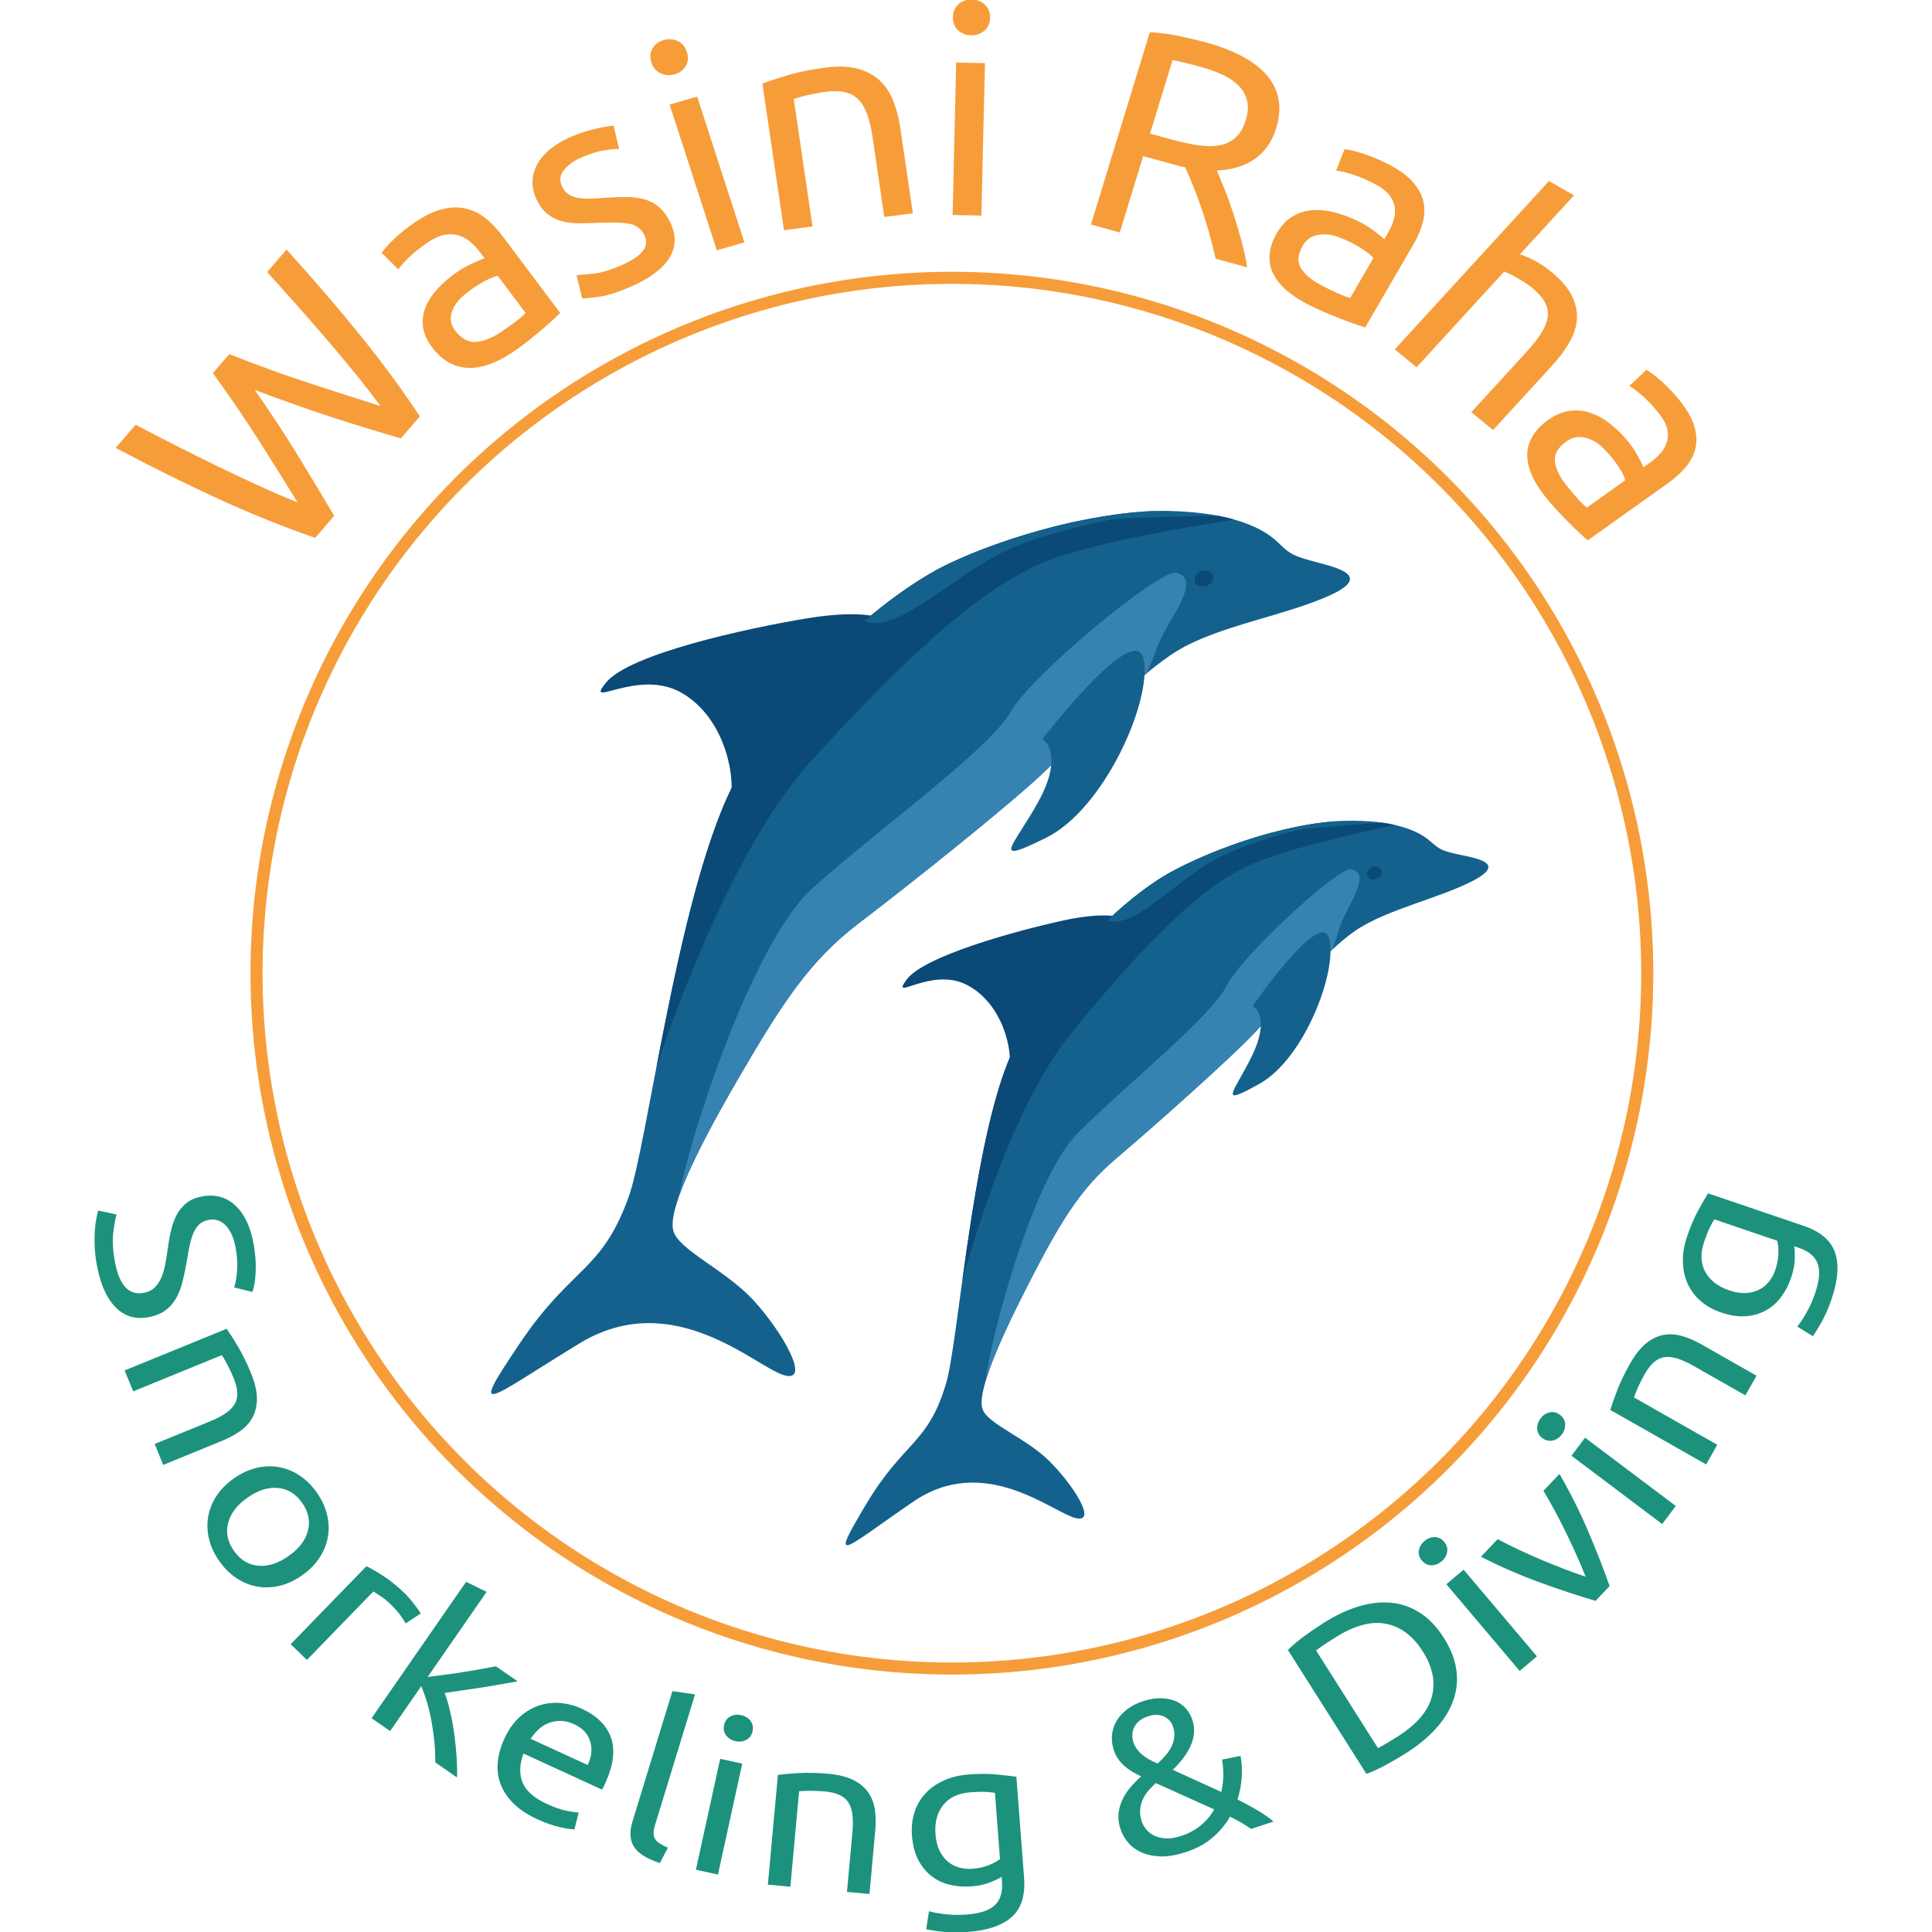 <svg xmlns="http://www.w3.org/2000/svg" xmlns:xlink="http://www.w3.org/1999/xlink" id="Layer_1" x="0px" y="0px" width="160px" height="160px" viewBox="0 0 160 160" xml:space="preserve"><g>	<g>		<path fill="#F69D3A" d="M21.098,32.291c1.324,1.898,2.507,3.699,3.555,5.404c1.047,1.705,2.054,3.381,3.021,5.023l-1.573,1.825   c-2.6-0.899-5.247-1.964-7.939-3.195c-2.691-1.231-5.552-2.649-8.582-4.255l1.653-1.919c1.186,0.622,2.377,1.238,3.573,1.847   c1.196,0.609,2.367,1.19,3.514,1.741c1.147,0.551,2.254,1.069,3.313,1.554c1.062,0.485,2.062,0.912,3.002,1.282   c-0.961-1.576-2.029-3.288-3.207-5.135c-1.177-1.847-2.444-3.701-3.799-5.562l1.362-1.58c2.198,0.882,4.377,1.676,6.538,2.382   c2.161,0.707,4.154,1.347,5.978,1.919c-0.569-0.774-1.212-1.603-1.927-2.489c-0.715-0.886-1.478-1.802-2.284-2.748   c-0.807-0.946-1.649-1.915-2.529-2.906c-0.879-0.991-1.761-1.973-2.643-2.947l1.605-1.862c2.263,2.498,4.302,4.869,6.118,7.116   c1.817,2.246,3.457,4.478,4.924,6.696l-1.572,1.825c-1.907-0.552-3.844-1.148-5.809-1.787   C25.428,33.876,23.329,33.135,21.098,32.291z"></path>		<path fill="#F69D3A" d="M34.43,18.363c0.781-0.524,1.511-0.871,2.192-1.041c0.681-0.169,1.316-0.189,1.907-0.059   c0.59,0.129,1.135,0.388,1.636,0.776c0.501,0.388,0.969,0.873,1.405,1.453l4.828,6.433c-0.147,0.139-0.354,0.333-0.619,0.58   c-0.265,0.247-0.572,0.517-0.917,0.81c-0.347,0.293-0.728,0.602-1.142,0.931c-0.416,0.327-0.839,0.638-1.271,0.928   c-0.614,0.413-1.223,0.732-1.828,0.96c-0.605,0.228-1.192,0.34-1.763,0.335c-0.569-0.004-1.117-0.147-1.643-0.428   c-0.525-0.282-1.012-0.72-1.457-1.314c-0.426-0.567-0.671-1.137-0.734-1.71c-0.063-0.572,0.02-1.126,0.252-1.657   c0.229-0.532,0.579-1.045,1.047-1.538c0.469-0.493,1.01-0.946,1.624-1.359c0.195-0.131,0.405-0.257,0.629-0.378   c0.224-0.121,0.442-0.228,0.655-0.321c0.213-0.094,0.398-0.174,0.559-0.241c0.159-0.067,0.271-0.113,0.337-0.138l-0.387-0.514   c-0.228-0.303-0.487-0.581-0.78-0.831c-0.294-0.25-0.616-0.429-0.972-0.538c-0.354-0.109-0.74-0.128-1.158-0.055   c-0.419,0.072-0.878,0.276-1.38,0.614c-0.642,0.431-1.171,0.851-1.588,1.26c-0.416,0.41-0.709,0.74-0.877,0.991l-1.374-1.369   c0.173-0.274,0.514-0.658,1.026-1.15C33.149,19.298,33.746,18.822,34.43,18.363z M41.519,27.476   c0.459-0.31,0.861-0.593,1.201-0.852c0.341-0.259,0.61-0.494,0.807-0.706l-2.303-3.068c-0.188,0.028-0.457,0.124-0.805,0.289   c-0.349,0.164-0.746,0.397-1.193,0.696c-0.293,0.197-0.588,0.425-0.886,0.685c-0.298,0.26-0.536,0.543-0.713,0.852   c-0.179,0.308-0.277,0.632-0.295,0.971c-0.018,0.34,0.107,0.688,0.374,1.044c0.496,0.66,1.062,0.969,1.702,0.927   C40.049,28.271,40.751,27.992,41.519,27.476z"></path>		<path fill="#F69D3A" d="M51.425,21.983c0.885-0.386,1.488-0.782,1.807-1.19c0.32-0.406,0.362-0.852,0.126-1.337   c-0.243-0.5-0.646-0.805-1.21-0.917c-0.562-0.111-1.414-0.14-2.556-0.087c-0.552,0.026-1.086,0.041-1.603,0.043   c-0.518,0.003-0.992-0.053-1.425-0.167c-0.432-0.115-0.827-0.307-1.186-0.579c-0.358-0.271-0.661-0.664-0.913-1.179   c-0.494-1.014-0.488-1.992,0.014-2.933c0.502-0.941,1.436-1.709,2.803-2.306c0.342-0.149,0.692-0.279,1.052-0.391   c0.36-0.112,0.698-0.207,1.02-0.284c0.319-0.077,0.607-0.135,0.861-0.175c0.253-0.039,0.453-0.064,0.599-0.074l0.464,1.937   c-0.291-0.016-0.714,0.022-1.272,0.114c-0.559,0.092-1.187,0.29-1.885,0.595c-0.607,0.264-1.08,0.608-1.419,1.033   c-0.34,0.424-0.39,0.879-0.154,1.364c0.121,0.25,0.279,0.449,0.474,0.596c0.193,0.147,0.433,0.252,0.717,0.315   c0.285,0.063,0.615,0.093,0.991,0.089c0.375-0.003,0.815-0.026,1.322-0.068c0.675-0.045,1.286-0.066,1.834-0.065   c0.547,0.003,1.044,0.066,1.492,0.192c0.446,0.126,0.847,0.339,1.201,0.639c0.353,0.3,0.662,0.723,0.928,1.267   c0.516,1.058,0.489,2.041-0.076,2.948c-0.567,0.906-1.618,1.694-3.155,2.365c-1.072,0.467-1.953,0.748-2.641,0.843   c-0.688,0.095-1.162,0.146-1.422,0.152l-0.464-1.936c0.291-0.021,0.751-0.061,1.381-0.122   C49.759,22.602,50.524,22.375,51.425,21.983z"></path>		<path fill="#F69D3A" d="M55.877,6.151c-0.409,0.119-0.798,0.093-1.167-0.08c-0.368-0.172-0.623-0.475-0.764-0.908   c-0.14-0.433-0.108-0.819,0.095-1.158c0.203-0.338,0.509-0.566,0.917-0.685c0.409-0.119,0.798-0.092,1.167,0.08   c0.368,0.172,0.623,0.475,0.764,0.908c0.141,0.433,0.109,0.819-0.094,1.158C56.592,5.804,56.286,6.034,55.877,6.151z    M61.649,20.07l-2.282,0.661l-3.911-12.07l2.28-0.662L61.649,20.07z"></path>		<path fill="#F69D3A" d="M63.139,6.921c0.523-0.2,1.223-0.431,2.1-0.693c0.877-0.262,1.9-0.471,3.069-0.625   c1.049-0.138,1.942-0.112,2.679,0.077c0.735,0.189,1.347,0.508,1.837,0.959c0.489,0.45,0.87,1.017,1.144,1.701   c0.272,0.683,0.472,1.449,0.598,2.299l1.032,7.022l-2.364,0.311l-0.961-6.541c-0.113-0.769-0.265-1.42-0.455-1.95   c-0.19-0.53-0.437-0.948-0.741-1.252c-0.303-0.303-0.679-0.502-1.124-0.599c-0.446-0.096-0.984-0.103-1.609-0.021   c-0.255,0.034-0.517,0.077-0.784,0.128c-0.269,0.051-0.525,0.105-0.767,0.162c-0.242,0.057-0.458,0.114-0.648,0.172   s-0.326,0.1-0.409,0.127l1.553,10.557l-2.363,0.311L63.139,6.921z"></path>		<path fill="#F69D3A" d="M81.276,17.853l-2.385-0.05L79.186,5.18l2.385,0.05L81.276,17.853z M80.418,2.923   c-0.427-0.009-0.787-0.15-1.08-0.423c-0.294-0.273-0.434-0.636-0.424-1.089c0.01-0.453,0.168-0.81,0.474-1.071   c0.306-0.26,0.672-0.386,1.1-0.377c0.427,0.009,0.786,0.15,1.08,0.423c0.292,0.273,0.434,0.637,0.424,1.09   c-0.01,0.453-0.168,0.81-0.475,1.07C81.212,2.806,80.846,2.933,80.418,2.923z"></path>		<path fill="#F69D3A" d="M100.77,14.12c0.167,0.383,0.376,0.883,0.624,1.498c0.248,0.616,0.49,1.289,0.73,2.02   c0.239,0.732,0.466,1.489,0.681,2.273c0.214,0.783,0.373,1.526,0.479,2.229l-2.612-0.716c-0.148-0.681-0.322-1.377-0.522-2.089   c-0.202-0.712-0.413-1.398-0.639-2.058c-0.225-0.659-0.458-1.284-0.696-1.872c-0.239-0.587-0.459-1.103-0.662-1.546   c-0.217-0.043-0.437-0.095-0.659-0.155c-0.222-0.061-0.449-0.123-0.678-0.186l-2.144-0.587l-1.935,6.32l-2.389-0.655l4.876-15.928   c0.721,0.03,1.504,0.131,2.351,0.303c0.846,0.174,1.615,0.355,2.304,0.543c2.397,0.657,4.095,1.586,5.089,2.785   c0.996,1.2,1.233,2.647,0.715,4.341c-0.329,1.072-0.909,1.908-1.742,2.506C103.107,13.742,102.05,14.067,100.77,14.12z    M99.467,5.548c-1.019-0.28-1.805-0.47-2.362-0.572l-1.863,6.088l1.699,0.466c0.822,0.225,1.572,0.389,2.254,0.491   c0.681,0.102,1.28,0.107,1.799,0.012c0.519-0.094,0.962-0.305,1.329-0.633c0.368-0.329,0.651-0.82,0.851-1.473   c0.186-0.606,0.218-1.145,0.095-1.617c-0.122-0.471-0.358-0.881-0.705-1.229c-0.347-0.348-0.79-0.646-1.329-0.895   C100.698,5.935,100.108,5.723,99.467,5.548z"></path>		<path fill="#F69D3A" d="M115.033,13.631c0.839,0.436,1.488,0.906,1.946,1.412c0.458,0.506,0.754,1.038,0.888,1.597   c0.134,0.559,0.127,1.137-0.025,1.732c-0.15,0.596-0.406,1.206-0.768,1.831l-4.014,6.917c-0.197-0.065-0.47-0.157-0.82-0.275   c-0.352-0.118-0.742-0.261-1.172-0.428c-0.429-0.168-0.891-0.357-1.384-0.566c-0.492-0.21-0.972-0.436-1.437-0.677   c-0.658-0.342-1.229-0.722-1.71-1.137c-0.481-0.415-0.843-0.867-1.088-1.354c-0.243-0.487-0.347-1.015-0.307-1.587   c0.039-0.571,0.243-1.175,0.613-1.814c0.355-0.609,0.789-1.067,1.308-1.37c0.517-0.304,1.078-0.474,1.685-0.51   c0.606-0.036,1.247,0.039,1.92,0.222c0.675,0.184,1.342,0.447,2,0.79c0.212,0.109,0.423,0.233,0.635,0.371   c0.212,0.138,0.409,0.278,0.591,0.418c0.183,0.14,0.34,0.264,0.473,0.37c0.134,0.106,0.226,0.182,0.278,0.227l0.321-0.554   c0.189-0.326,0.339-0.668,0.45-1.026c0.109-0.359,0.14-0.712,0.088-1.062c-0.05-0.35-0.202-0.687-0.453-1.011   c-0.25-0.325-0.646-0.626-1.185-0.907c-0.69-0.358-1.32-0.626-1.89-0.803c-0.572-0.175-1.013-0.281-1.325-0.314l0.702-1.767   c0.336,0.027,0.849,0.15,1.541,0.371C113.585,12.948,114.299,13.249,115.033,13.631z M109.46,23.642   c0.494,0.257,0.938,0.474,1.334,0.652c0.394,0.178,0.735,0.304,1.024,0.379l1.913-3.298c-0.109-0.15-0.317-0.336-0.626-0.561   c-0.308-0.225-0.702-0.462-1.182-0.711c-0.315-0.164-0.661-0.316-1.038-0.456c-0.377-0.141-0.751-0.219-1.121-0.236   c-0.372-0.017-0.722,0.041-1.053,0.174c-0.33,0.133-0.607,0.39-0.828,0.774c-0.412,0.71-0.458,1.327-0.138,1.853   C108.063,22.737,108.635,23.214,109.46,23.642z"></path>		<path fill="#F69D3A" d="M115.507,28.936l12.773-13.944l2.072,1.185l-4.47,4.881c0.447,0.152,0.894,0.352,1.337,0.598   c0.442,0.245,0.851,0.521,1.226,0.829c0.802,0.658,1.369,1.311,1.703,1.959c0.334,0.649,0.482,1.296,0.446,1.941   c-0.036,0.645-0.236,1.289-0.6,1.933c-0.364,0.645-0.843,1.291-1.437,1.939l-4.907,5.357l-1.803-1.479l4.571-4.99   c0.538-0.587,0.955-1.123,1.253-1.608c0.297-0.485,0.466-0.934,0.508-1.351c0.042-0.416-0.047-0.814-0.263-1.195   c-0.217-0.382-0.563-0.768-1.041-1.16c-0.195-0.16-0.406-0.311-0.635-0.456c-0.229-0.145-0.452-0.279-0.667-0.402   c-0.216-0.123-0.414-0.227-0.597-0.312c-0.182-0.086-0.317-0.142-0.404-0.171l-7.259,7.926L115.507,28.936z"></path>		<path fill="#F69D3A" d="M139.145,33.22c0.576,0.724,0.963,1.405,1.161,2.044c0.198,0.639,0.236,1.239,0.117,1.801   c-0.121,0.562-0.38,1.085-0.774,1.57c-0.397,0.485-0.896,0.942-1.497,1.37l-6.662,4.746c-0.152-0.136-0.36-0.326-0.63-0.57   c-0.269-0.244-0.563-0.526-0.881-0.846c-0.319-0.32-0.657-0.672-1.016-1.054c-0.358-0.383-0.697-0.775-1.014-1.175   c-0.454-0.569-0.809-1.137-1.067-1.702c-0.257-0.566-0.391-1.119-0.402-1.658c-0.012-0.539,0.124-1.061,0.407-1.567   c0.283-0.505,0.733-0.977,1.347-1.415c0.588-0.418,1.183-0.666,1.787-0.741c0.604-0.075,1.189-0.012,1.758,0.191   c0.568,0.203,1.12,0.519,1.654,0.949c0.534,0.429,1.028,0.928,1.48,1.498c0.144,0.181,0.283,0.375,0.417,0.584   c0.134,0.209,0.254,0.413,0.357,0.611c0.106,0.2,0.196,0.373,0.271,0.521c0.076,0.149,0.126,0.254,0.154,0.316l0.534-0.38   c0.314-0.224,0.599-0.478,0.856-0.761c0.256-0.283,0.436-0.595,0.542-0.933c0.105-0.339,0.113-0.705,0.026-1.098   c-0.087-0.393-0.317-0.822-0.687-1.288c-0.475-0.594-0.933-1.083-1.377-1.466c-0.443-0.383-0.8-0.65-1.072-0.802l1.409-1.338   c0.294,0.155,0.709,0.468,1.244,0.937C138.122,32.035,138.641,32.587,139.145,33.22z M129.715,40.181   c0.341,0.427,0.651,0.797,0.933,1.112c0.283,0.315,0.539,0.562,0.77,0.744l3.177-2.264c-0.035-0.178-0.144-0.429-0.327-0.754   c-0.184-0.326-0.441-0.695-0.77-1.108c-0.216-0.271-0.466-0.544-0.747-0.819c-0.284-0.275-0.59-0.492-0.921-0.652   c-0.33-0.159-0.675-0.244-1.034-0.251c-0.36-0.007-0.724,0.12-1.092,0.383c-0.684,0.487-0.994,1.032-0.931,1.636   C128.836,38.813,129.15,39.47,129.715,40.181z"></path>	</g>	<g>		<path fill="#1C927D" d="M9.496,104.384c0.349,2.007,1.142,2.905,2.376,2.69c0.38-0.066,0.688-0.211,0.924-0.437   c0.236-0.224,0.426-0.506,0.569-0.843c0.143-0.338,0.252-0.715,0.327-1.13c0.075-0.414,0.145-0.852,0.212-1.312   c0.067-0.53,0.16-1.035,0.277-1.519c0.118-0.484,0.282-0.914,0.491-1.29c0.21-0.377,0.483-0.693,0.817-0.948   c0.335-0.256,0.763-0.43,1.286-0.519c1.08-0.189,1.995,0.073,2.743,0.787c0.749,0.713,1.248,1.791,1.499,3.231   c0.144,0.832,0.196,1.602,0.154,2.31c-0.042,0.708-0.131,1.237-0.266,1.588l-1.514-0.37c0.106-0.304,0.186-0.743,0.239-1.317   c0.053-0.574,0.016-1.224-0.111-1.951c-0.064-0.37-0.16-0.707-0.286-1.011c-0.127-0.304-0.282-0.563-0.466-0.777   s-0.398-0.37-0.642-0.469c-0.244-0.102-0.514-0.125-0.811-0.074c-0.333,0.058-0.599,0.179-0.799,0.363   c-0.201,0.185-0.364,0.424-0.49,0.718c-0.126,0.294-0.23,0.629-0.311,1.004c-0.082,0.375-0.157,0.785-0.226,1.233   c-0.11,0.632-0.23,1.214-0.357,1.747c-0.128,0.532-0.309,1.006-0.542,1.421c-0.234,0.415-0.538,0.758-0.913,1.027   c-0.375,0.27-0.854,0.455-1.435,0.556c-1.081,0.188-1.989-0.106-2.723-0.884c-0.735-0.777-1.242-1.964-1.519-3.563   c-0.095-0.542-0.149-1.045-0.162-1.513c-0.014-0.467-0.008-0.886,0.019-1.259c0.027-0.371,0.068-0.695,0.124-0.971   c0.056-0.275,0.107-0.492,0.153-0.649l1.525,0.327c-0.102,0.331-0.194,0.823-0.275,1.477   C9.302,102.709,9.339,103.485,9.496,104.384z"></path>		<path fill="#1C927D" d="M18.773,110.042c0.252,0.361,0.562,0.85,0.932,1.467c0.369,0.616,0.729,1.354,1.079,2.21   c0.314,0.769,0.478,1.449,0.491,2.037c0.012,0.589-0.095,1.106-0.322,1.555c-0.227,0.447-0.561,0.833-1.001,1.158   c-0.441,0.324-0.957,0.608-1.548,0.849l-4.887,1.999l-0.708-1.733l4.553-1.86c0.535-0.218,0.977-0.446,1.323-0.682   c0.347-0.236,0.598-0.494,0.757-0.777c0.159-0.282,0.227-0.6,0.206-0.953c-0.021-0.354-0.125-0.76-0.313-1.22   c-0.076-0.187-0.161-0.377-0.252-0.569c-0.092-0.195-0.184-0.379-0.274-0.552c-0.09-0.173-0.176-0.327-0.257-0.46   c-0.081-0.134-0.139-0.231-0.176-0.286l-7.347,3.001l-0.708-1.732L18.773,110.042z"></path>		<path fill="#1C927D" d="M25.024,130.458c-0.61,0.43-1.231,0.721-1.864,0.869c-0.632,0.151-1.25,0.173-1.856,0.066   c-0.606-0.107-1.178-0.339-1.718-0.697c-0.539-0.359-1.014-0.828-1.424-1.408c-0.409-0.582-0.691-1.186-0.846-1.815   s-0.181-1.246-0.077-1.851c0.103-0.607,0.332-1.182,0.686-1.727c0.354-0.544,0.835-1.031,1.447-1.462   c0.601-0.424,1.22-0.711,1.856-0.865c0.636-0.153,1.258-0.177,1.864-0.07c0.606,0.107,1.178,0.338,1.718,0.696   c0.539,0.358,1.014,0.828,1.424,1.409c0.409,0.581,0.692,1.185,0.846,1.814c0.155,0.628,0.181,1.246,0.077,1.852   c-0.103,0.606-0.335,1.182-0.693,1.731C26.105,129.548,25.625,130.034,25.024,130.458z M23.9,128.861   c0.867-0.609,1.402-1.309,1.604-2.101c0.203-0.79,0.041-1.558-0.484-2.303c-0.525-0.745-1.194-1.156-2.006-1.231   c-0.813-0.075-1.652,0.192-2.52,0.803c-0.867,0.611-1.403,1.312-1.604,2.102c-0.203,0.79-0.041,1.559,0.484,2.304   c0.525,0.744,1.194,1.156,2.007,1.23C22.193,129.741,23.033,129.473,23.9,128.861z"></path>		<path fill="#1C927D" d="M33.532,131.966c0.115,0.112,0.241,0.246,0.378,0.405c0.137,0.158,0.266,0.318,0.389,0.479   c0.124,0.162,0.235,0.312,0.334,0.451s0.17,0.244,0.211,0.318l-1.251,0.826c-0.073-0.137-0.208-0.349-0.407-0.633   c-0.199-0.287-0.491-0.616-0.876-0.99c-0.25-0.243-0.521-0.46-0.812-0.651c-0.291-0.189-0.485-0.314-0.578-0.372l-5.504,5.67   l-1.342-1.305l6.273-6.459c0.418,0.205,0.907,0.489,1.467,0.857C32.372,130.928,32.945,131.396,33.532,131.966z"></path>		<path fill="#1C927D" d="M36.826,140.2c0.172,0.457,0.326,0.982,0.462,1.574c0.136,0.593,0.247,1.209,0.334,1.85   c0.087,0.638,0.15,1.27,0.192,1.893c0.042,0.623,0.052,1.183,0.032,1.683l-1.802-1.249c0.009-0.508-0.013-1.047-0.065-1.618   c-0.053-0.573-0.129-1.139-0.23-1.7c-0.1-0.56-0.225-1.099-0.375-1.613c-0.149-0.514-0.313-0.972-0.491-1.375l-2.574,3.715   l-1.538-1.066l7.829-11.293l1.702,0.828l-4.883,7.044c0.429-0.055,0.903-0.113,1.422-0.18c0.518-0.066,1.035-0.14,1.55-0.224   c0.515-0.083,1.004-0.165,1.469-0.247c0.464-0.082,0.867-0.158,1.21-0.228l1.802,1.249c-0.425,0.073-0.889,0.155-1.393,0.244   c-0.504,0.091-1.02,0.178-1.549,0.258c-0.53,0.082-1.061,0.16-1.596,0.236C37.801,140.056,37.297,140.13,36.826,140.2z"></path>		<path fill="#1C927D" d="M41.759,144.01c0.347-0.757,0.771-1.36,1.275-1.812c0.503-0.453,1.041-0.771,1.614-0.959   c0.573-0.188,1.164-0.255,1.774-0.2c0.609,0.055,1.188,0.207,1.737,0.46c1.28,0.588,2.095,1.397,2.448,2.427   c0.353,1.031,0.192,2.281-0.482,3.748c-0.03,0.066-0.069,0.151-0.117,0.256c-0.048,0.103-0.098,0.196-0.151,0.279l-6.507-2.99   c-0.334,0.921-0.357,1.727-0.069,2.417c0.288,0.688,0.963,1.278,2.022,1.764c0.597,0.274,1.122,0.459,1.573,0.553   c0.451,0.094,0.8,0.145,1.047,0.153l-0.351,1.391c-0.252,0.003-0.662-0.059-1.23-0.187c-0.568-0.129-1.181-0.344-1.839-0.647   c-0.829-0.381-1.493-0.821-1.993-1.323c-0.5-0.501-0.854-1.04-1.063-1.611c-0.209-0.574-0.283-1.175-0.224-1.804   C41.283,145.294,41.462,144.656,41.759,144.01z M48.669,146.17c0.329-0.685,0.397-1.34,0.205-1.966   c-0.192-0.626-0.635-1.097-1.33-1.417c-0.39-0.18-0.766-0.268-1.127-0.268c-0.362,0-0.696,0.061-1.004,0.185   c-0.308,0.124-0.585,0.302-0.832,0.533c-0.247,0.233-0.456,0.488-0.628,0.767L48.669,146.17z"></path>		<path fill="#1C927D" d="M54.649,154.293c-1.096-0.36-1.812-0.812-2.15-1.358c-0.338-0.543-0.377-1.242-0.116-2.097l3.303-10.788   l1.874,0.272l-3.308,10.804c-0.081,0.265-0.122,0.492-0.124,0.681s0.039,0.353,0.123,0.491c0.084,0.14,0.213,0.264,0.39,0.375   c0.176,0.111,0.4,0.226,0.671,0.347L54.649,154.293z"></path>		<path fill="#1C927D" d="M59.459,155.242l-1.827-0.4l2.01-9.184l1.827,0.399L59.459,155.242z M60.909,144.195   c-0.327-0.071-0.584-0.23-0.771-0.474c-0.187-0.244-0.244-0.531-0.172-0.861c0.072-0.329,0.244-0.566,0.516-0.711   c0.272-0.144,0.571-0.179,0.899-0.108c0.327,0.07,0.585,0.229,0.771,0.474c0.186,0.243,0.244,0.532,0.172,0.861   c-0.072,0.329-0.244,0.566-0.516,0.71C61.536,144.23,61.236,144.267,60.909,144.195z"></path>		<path fill="#1C927D" d="M64.423,146.987c0.436-0.057,1.013-0.106,1.731-0.15c0.718-0.042,1.538-0.022,2.459,0.062   c0.828,0.076,1.506,0.244,2.035,0.505c0.528,0.26,0.939,0.594,1.231,1.002c0.292,0.407,0.481,0.882,0.567,1.423   c0.085,0.541,0.099,1.129,0.04,1.764l-0.481,5.258l-1.863-0.171l0.448-4.896c0.053-0.577,0.054-1.073,0.005-1.488   c-0.05-0.417-0.162-0.761-0.34-1.031c-0.177-0.271-0.428-0.479-0.751-0.623c-0.324-0.145-0.733-0.239-1.227-0.286   c-0.2-0.017-0.408-0.03-0.622-0.037c-0.215-0.008-0.42-0.012-0.615-0.011c-0.196,0-0.371,0.005-0.527,0.014   c-0.156,0.011-0.268,0.018-0.336,0.024l-0.722,7.904l-1.863-0.17L64.423,146.987z"></path>		<path fill="#1C927D" d="M82.949,155.433c-0.154,0.109-0.455,0.256-0.905,0.44c-0.45,0.187-0.982,0.302-1.598,0.349   c-0.628,0.048-1.227,0.003-1.796-0.135c-0.568-0.137-1.075-0.381-1.518-0.728c-0.443-0.346-0.807-0.793-1.091-1.34   c-0.284-0.546-0.455-1.21-0.515-1.991c-0.052-0.685,0.013-1.321,0.197-1.91c0.184-0.587,0.477-1.106,0.881-1.553   c0.402-0.448,0.908-0.814,1.52-1.096c0.61-0.283,1.31-0.454,2.099-0.514c0.869-0.066,1.632-0.067,2.29-0.002   c0.658,0.063,1.21,0.128,1.659,0.19l0.639,8.365c0.111,1.441-0.224,2.519-1.004,3.231c-0.78,0.712-2.011,1.133-3.696,1.262   c-0.655,0.05-1.278,0.048-1.866-0.003c-0.589-0.052-1.103-0.127-1.541-0.227l0.23-1.486c0.385,0.104,0.852,0.186,1.401,0.247   c0.549,0.061,1.118,0.069,1.706,0.023c1.11-0.085,1.893-0.344,2.351-0.779c0.458-0.433,0.654-1.083,0.587-1.949L82.949,155.433z    M82.396,148.476c-0.191-0.034-0.445-0.061-0.762-0.078c-0.318-0.018-0.744-0.007-1.279,0.034   c-1.002,0.077-1.752,0.431-2.249,1.061c-0.497,0.63-0.708,1.432-0.633,2.405c0.041,0.54,0.153,0.998,0.337,1.37   c0.183,0.374,0.414,0.676,0.695,0.909c0.28,0.231,0.596,0.395,0.945,0.489c0.35,0.094,0.706,0.127,1.066,0.099   c0.495-0.037,0.945-0.135,1.35-0.293c0.405-0.158,0.721-0.331,0.949-0.515L82.396,148.476z"></path>		<path fill="#1C927D" d="M92.79,151.469c-0.145-0.447-0.198-0.871-0.158-1.27c0.04-0.399,0.145-0.782,0.316-1.147   c0.17-0.366,0.394-0.711,0.67-1.034c0.275-0.325,0.572-0.626,0.89-0.907c-1.219-0.542-1.975-1.266-2.269-2.173   c-0.148-0.458-0.196-0.899-0.142-1.322c0.053-0.423,0.188-0.808,0.407-1.158c0.218-0.349,0.512-0.66,0.882-0.932   c0.369-0.272,0.804-0.489,1.301-0.651c0.51-0.164,0.989-0.243,1.435-0.236c0.447,0.008,0.844,0.082,1.193,0.222   c0.348,0.14,0.645,0.348,0.89,0.624c0.244,0.275,0.424,0.591,0.539,0.946c0.13,0.403,0.173,0.786,0.131,1.156   s-0.146,0.725-0.309,1.07c-0.163,0.344-0.37,0.677-0.618,0.998c-0.248,0.321-0.523,0.626-0.825,0.914l4.02,1.833   c0.199-0.863,0.219-1.757,0.062-2.681l1.529-0.305c0.101,0.486,0.137,1.042,0.106,1.666c-0.03,0.625-0.148,1.273-0.352,1.949   c0.587,0.29,1.138,0.587,1.652,0.89c0.514,0.302,0.957,0.614,1.329,0.937l-1.875,0.608c-0.227-0.18-0.492-0.355-0.793-0.523   c-0.301-0.168-0.612-0.334-0.932-0.495c-0.371,0.638-0.853,1.217-1.447,1.732c-0.594,0.515-1.338,0.917-2.231,1.206   c-0.829,0.269-1.553,0.386-2.169,0.352c-0.618-0.034-1.148-0.16-1.592-0.377c-0.444-0.218-0.8-0.499-1.066-0.843   C93.096,152.175,92.905,151.825,92.79,151.469z M97.152,143.005c-0.126-0.389-0.377-0.672-0.751-0.849   c-0.374-0.177-0.81-0.185-1.308-0.025c-0.561,0.183-0.942,0.474-1.143,0.876c-0.202,0.401-0.23,0.825-0.086,1.272   c0.242,0.745,0.911,1.333,2.009,1.763c0.239-0.217,0.46-0.44,0.66-0.671c0.2-0.229,0.361-0.471,0.484-0.725   c0.122-0.256,0.199-0.518,0.231-0.788C97.281,143.586,97.249,143.303,97.152,143.005z M94.558,150.859   c0.066,0.205,0.184,0.414,0.351,0.626c0.167,0.213,0.385,0.385,0.655,0.521c0.269,0.135,0.588,0.214,0.956,0.241   c0.368,0.026,0.794-0.038,1.279-0.196c0.625-0.203,1.169-0.492,1.631-0.87c0.462-0.378,0.836-0.823,1.122-1.334l-4.829-2.178   c-0.196,0.177-0.39,0.372-0.582,0.587c-0.191,0.214-0.35,0.452-0.477,0.715c-0.126,0.262-0.205,0.551-0.237,0.865   C94.395,150.15,94.439,150.492,94.558,150.859z"></path>		<path fill="#1C927D" d="M119.576,135.647c0.581,0.917,0.927,1.814,1.039,2.692c0.112,0.879,0.02,1.722-0.278,2.53   c-0.297,0.81-0.778,1.578-1.443,2.307c-0.666,0.729-1.48,1.398-2.443,2.007c-0.476,0.302-1.011,0.616-1.605,0.942   c-0.595,0.328-1.156,0.587-1.685,0.78l-6.503-10.264c0.4-0.395,0.875-0.793,1.424-1.191c0.549-0.397,1.062-0.748,1.538-1.049   c0.962-0.61,1.915-1.06,2.858-1.352c0.943-0.29,1.844-0.397,2.702-0.321c0.858,0.078,1.661,0.355,2.407,0.83   C118.332,134.034,118.995,134.731,119.576,135.647z M115.764,143.799c1.563-0.99,2.502-2.089,2.818-3.294   c0.315-1.205,0.063-2.455-0.756-3.747c-0.82-1.294-1.842-2.055-3.067-2.286c-1.225-0.229-2.619,0.152-4.182,1.142   c-0.464,0.294-0.821,0.527-1.069,0.699c-0.249,0.172-0.421,0.294-0.516,0.37l5.129,8.093c0.108-0.054,0.294-0.156,0.555-0.308   C114.937,144.316,115.299,144.094,115.764,143.799z"></path>		<path fill="#1C927D" d="M119.39,129.305c-0.256,0.216-0.538,0.324-0.845,0.325c-0.308-0.001-0.571-0.13-0.789-0.388   c-0.217-0.257-0.301-0.537-0.251-0.841c0.051-0.303,0.205-0.562,0.46-0.781c0.256-0.215,0.537-0.324,0.845-0.323   c0.307,0,0.571,0.13,0.788,0.386c0.218,0.259,0.301,0.539,0.25,0.842C119.799,128.829,119.646,129.089,119.39,129.305z    M127.28,137.172l-1.429,1.208l-6.071-7.179l1.429-1.208L127.28,137.172z"></path>		<path fill="#1C927D" d="M129.15,122.064c0.917,1.591,1.72,3.197,2.407,4.819c0.688,1.623,1.269,3.112,1.745,4.468l-1.163,1.226   c-1.379-0.402-2.897-0.904-4.554-1.504c-1.656-0.6-3.303-1.316-4.94-2.148l1.384-1.459c0.539,0.289,1.128,0.584,1.766,0.884   c0.637,0.299,1.28,0.585,1.927,0.857c0.647,0.271,1.281,0.527,1.903,0.765c0.621,0.238,1.185,0.44,1.692,0.607   c-0.193-0.498-0.425-1.051-0.696-1.658c-0.271-0.608-0.559-1.228-0.865-1.86c-0.306-0.631-0.625-1.258-0.958-1.879   c-0.334-0.62-0.658-1.193-0.977-1.715L129.15,122.064z"></path>		<path fill="#1C927D" d="M129.343,118.797c-0.202,0.267-0.452,0.436-0.752,0.503c-0.301,0.067-0.585,0.001-0.855-0.202   c-0.27-0.204-0.413-0.458-0.432-0.766c-0.017-0.307,0.075-0.594,0.276-0.862c0.201-0.268,0.452-0.435,0.752-0.504   c0.3-0.067,0.585,0.001,0.855,0.204s0.413,0.459,0.431,0.765C129.637,118.241,129.544,118.529,129.343,118.797z M138.78,124.72   l-1.125,1.495l-7.511-5.655l1.125-1.496L138.78,124.72z"></path>		<path fill="#1C927D" d="M133.357,116.765c0.128-0.42,0.321-0.966,0.578-1.638s0.614-1.409,1.071-2.214   c0.41-0.723,0.844-1.271,1.299-1.645c0.455-0.374,0.929-0.61,1.421-0.708c0.493-0.098,1.002-0.075,1.53,0.072   c0.527,0.145,1.069,0.375,1.624,0.69l4.59,2.609l-0.924,1.627l-4.276-2.43c-0.503-0.286-0.955-0.491-1.354-0.619   c-0.399-0.126-0.759-0.164-1.079-0.115c-0.319,0.05-0.611,0.193-0.877,0.427c-0.265,0.236-0.521,0.569-0.766,1   c-0.1,0.176-0.197,0.36-0.293,0.551c-0.095,0.192-0.183,0.378-0.264,0.556c-0.08,0.179-0.148,0.341-0.203,0.486   c-0.055,0.146-0.093,0.251-0.116,0.315l6.9,3.921l-0.924,1.627L133.357,116.765z"></path>		<path fill="#1C927D" d="M148.588,103.21c0.04,0.183,0.056,0.518,0.05,1.005c-0.006,0.486-0.109,1.022-0.307,1.606   c-0.203,0.596-0.48,1.129-0.83,1.598c-0.35,0.469-0.772,0.839-1.266,1.109c-0.493,0.272-1.047,0.43-1.661,0.477   c-0.614,0.046-1.292-0.057-2.033-0.31c-0.651-0.221-1.21-0.531-1.678-0.932c-0.469-0.4-0.831-0.874-1.084-1.42   c-0.253-0.546-0.39-1.156-0.409-1.828c-0.02-0.672,0.097-1.382,0.352-2.132c0.281-0.825,0.58-1.528,0.898-2.106   c0.318-0.579,0.593-1.061,0.828-1.45l7.942,2.699c1.369,0.466,2.228,1.198,2.577,2.195c0.348,0.996,0.251,2.295-0.293,3.894   c-0.212,0.622-0.457,1.193-0.735,1.715c-0.28,0.521-0.551,0.962-0.814,1.328l-1.277-0.795c0.246-0.314,0.506-0.71,0.778-1.192   c0.271-0.481,0.503-1.001,0.692-1.559c0.358-1.055,0.428-1.876,0.209-2.468c-0.219-0.591-0.74-1.027-1.561-1.306L148.588,103.21z    M141.973,100.982c-0.106,0.162-0.23,0.386-0.371,0.672c-0.141,0.285-0.298,0.681-0.471,1.188   c-0.324,0.952-0.293,1.779,0.091,2.485c0.385,0.704,1.038,1.212,1.963,1.528c0.513,0.175,0.978,0.251,1.392,0.229   c0.415-0.021,0.784-0.115,1.108-0.281c0.324-0.167,0.598-0.393,0.822-0.677c0.224-0.286,0.395-0.6,0.511-0.943   c0.16-0.468,0.247-0.921,0.261-1.356c0.014-0.434-0.02-0.792-0.102-1.075L141.973,100.982z"></path>	</g>	<circle fill="none" stroke="#F69D3A" stroke-miterlimit="10" cx="78.831" cy="80.594" r="57.587"></circle>	<g>		<g>			<path fill="#14618E" d="M52.081,99.073c1.5-4.189,3.934-23.975,8.275-33.328c4.342-9.353,13.187-16.672,18.212-19.057    c5.027-2.387,12.755-4.493,18.242-4.374c5.484,0.12,7.895,1.564,8.893,2.486c0.998,0.922,1.078,1.135,2.804,1.619    c1.726,0.485,5.382,1.133,1.724,2.841c-3.659,1.706-9.347,2.555-12.774,4.662c-3.425,2.106-8.081,7.193-10.811,9.849    c-2.732,2.655-11.471,9.611-15.508,12.678c-4.037,3.068-6.303,6.522-9.994,12.87c-3.694,6.346-5.886,11.072-5.367,12.662    c0.52,1.59,4.283,3.172,6.618,5.7c2.337,2.525,4.888,6.92,2.506,6.199c-2.387-0.724-9.184-7.331-16.906-2.628    c-7.722,4.705-9.265,6.425-4.952,0.003C47.357,104.835,49.831,105.364,52.081,99.073z"></path>			<path fill="#0B4977" d="M60.421,66.777c0.608-2.26-0.311-7.272-3.951-9.387c-3.641-2.115-8.211,1.478-6.261-0.882    c1.951-2.362,11.626-4.474,16.593-5.294c4.968-0.822,6.447,0.081,6.447,0.081L60.421,66.777z"></path>			<path fill="#0B4977" d="M67.194,63c8.202-9.025,14.561-14.757,19.916-16.699c3.949-1.432,11.442-2.703,15.108-3.272    c-0.398-0.114-0.834-0.217-1.309-0.31c-2.832,0.029-7.1,0.127-11.558,0.418c-3.856,0.812-7.797,2.131-10.783,3.55    c-5.026,2.386-13.871,9.705-18.212,19.057c-2.619,5.642-4.544,15.078-5.987,22.599C56.473,82.103,61.197,69.6,67.194,63z"></path>			<path fill="#14618E" d="M78.569,46.687c-1.925,0.914-4.41,2.554-6.989,4.753c2.56,1.019,6.571-3.038,10.882-5.411    c3.358-1.848,9.515-3.078,13.424-3.714C90.483,42.427,83.319,44.432,78.569,46.687z"></path>			<path fill="#3683B2" d="M97.442,47.432c-1.29-0.406-11.997,8.43-13.749,11.527c-1.754,3.098-11.009,9.761-16.349,14.539    c-5.177,4.632-10.46,21.516-11.076,25.465c0.837-2.333,2.562-5.673,4.875-9.645c3.691-6.348,5.957-9.802,9.994-12.87    c4.037-3.067,12.776-10.022,15.508-12.678c2.108-2.049,5.358-5.544,8.307-8.003c0.919-1.966,0.716-2.222,1.975-4.326    C98.372,49.03,98.733,47.837,97.442,47.432z"></path>							<ellipse transform="matrix(0.935 -0.353 0.353 0.935 -10.488 38.353)" fill="#0B4977" cx="99.769" cy="47.893" rx="0.797" ry="0.645"></ellipse>			<path fill="#14618E" d="M86.578,61.442c0,0,1.443,1.241-0.573,4.925c-2.019,3.685-4.138,5.378,0.647,3.003    c4.785-2.376,8.738-11.257,8.07-14.74c-0.666-3.483-8.392,6.58-8.392,6.58L86.578,61.442z"></path>		</g>		<g>			<path fill="#14618E" d="M78.344,114.59c1.006-3.365,2.094-19.06,5.122-26.613c3.03-7.553,9.692-13.693,13.554-15.785    c3.86-2.09,9.863-4.076,14.191-4.212c4.327-0.134,6.289,0.9,7.112,1.586c0.827,0.686,0.899,0.849,2.279,1.157    c1.38,0.311,4.287,0.67,1.478,2.168c-2.811,1.497-7.259,2.407-9.871,4.209c-2.61,1.804-6.066,6.008-8.107,8.217    c-2.041,2.206-8.636,8.054-11.689,10.64c-3.052,2.589-4.696,5.405-7.338,10.562c-2.643,5.158-4.173,8.973-3.697,10.205    c0.476,1.231,3.509,2.319,5.455,4.213c1.949,1.894,4.144,5.25,2.235,4.78c-1.91-0.469-7.544-5.39-13.431-1.359    c-5.889,4.032-7.033,5.451-3.904,0.209C74.864,119.331,76.834,119.641,78.344,114.59z"></path>			<path fill="#0B4977" d="M83.562,88.787c0.384-1.806-0.551-5.716-3.508-7.232c-2.959-1.513-6.409,1.511-4.971-0.431    c1.438-1.944,8.974-4.014,12.854-4.869c3.881-0.857,5.085-0.208,5.085-0.208L83.562,88.787z"></path>			<path fill="#0B4977" d="M88.741,85.526c6.084-7.455,10.857-12.239,14.995-13.994c3.053-1.295,8.903-2.611,11.77-3.214    c-0.32-0.07-0.667-0.136-1.046-0.188c-2.232,0.141-5.588,0.398-9.09,0.812c-3.005,0.802-6.056,2.009-8.349,3.251    c-3.862,2.092-10.524,8.231-13.554,15.785c-1.827,4.556-2.947,12.074-3.77,18.061C81.092,101.031,84.293,90.98,88.741,85.526z"></path>			<path fill="#14618E" d="M97.02,72.193c-1.479,0.801-3.368,2.198-5.309,4.039c2.06,0.696,5.051-2.67,8.348-4.722    c2.569-1.596,7.37-2.825,10.424-3.489C106.23,68.337,100.67,70.217,97.02,72.193z"></path>			<path fill="#3683B2" d="M111.925,71.99c-1.034-0.266-9.102,7.147-10.351,9.659c-1.253,2.517-8.267,8.157-12.275,12.144    c-3.885,3.87-7.339,17.398-7.66,20.534c0.563-1.871,1.781-4.576,3.436-7.805c2.642-5.157,4.286-7.973,7.338-10.562    c3.053-2.586,9.647-8.435,11.689-10.64c1.576-1.706,3.99-4.595,6.212-6.656c0.641-1.589,0.471-1.782,1.373-3.493    C112.724,73.21,112.958,72.254,111.925,71.99z"></path>							<ellipse transform="matrix(0.916 -0.402 0.402 0.916 -19.451 51.854)" fill="#0B4977" cx="113.777" cy="72.254" rx="0.629" ry="0.511"></ellipse>			<path fill="#14618E" d="M103.95,83.487c0,0,1.19,0.916-0.243,3.904c-1.436,2.989-3.038,4.413,0.634,2.34    c3.672-2.073,6.414-9.238,5.742-11.954c-0.67-2.718-6.337,5.537-6.337,5.537L103.95,83.487z"></path>		</g>	</g></g></svg>